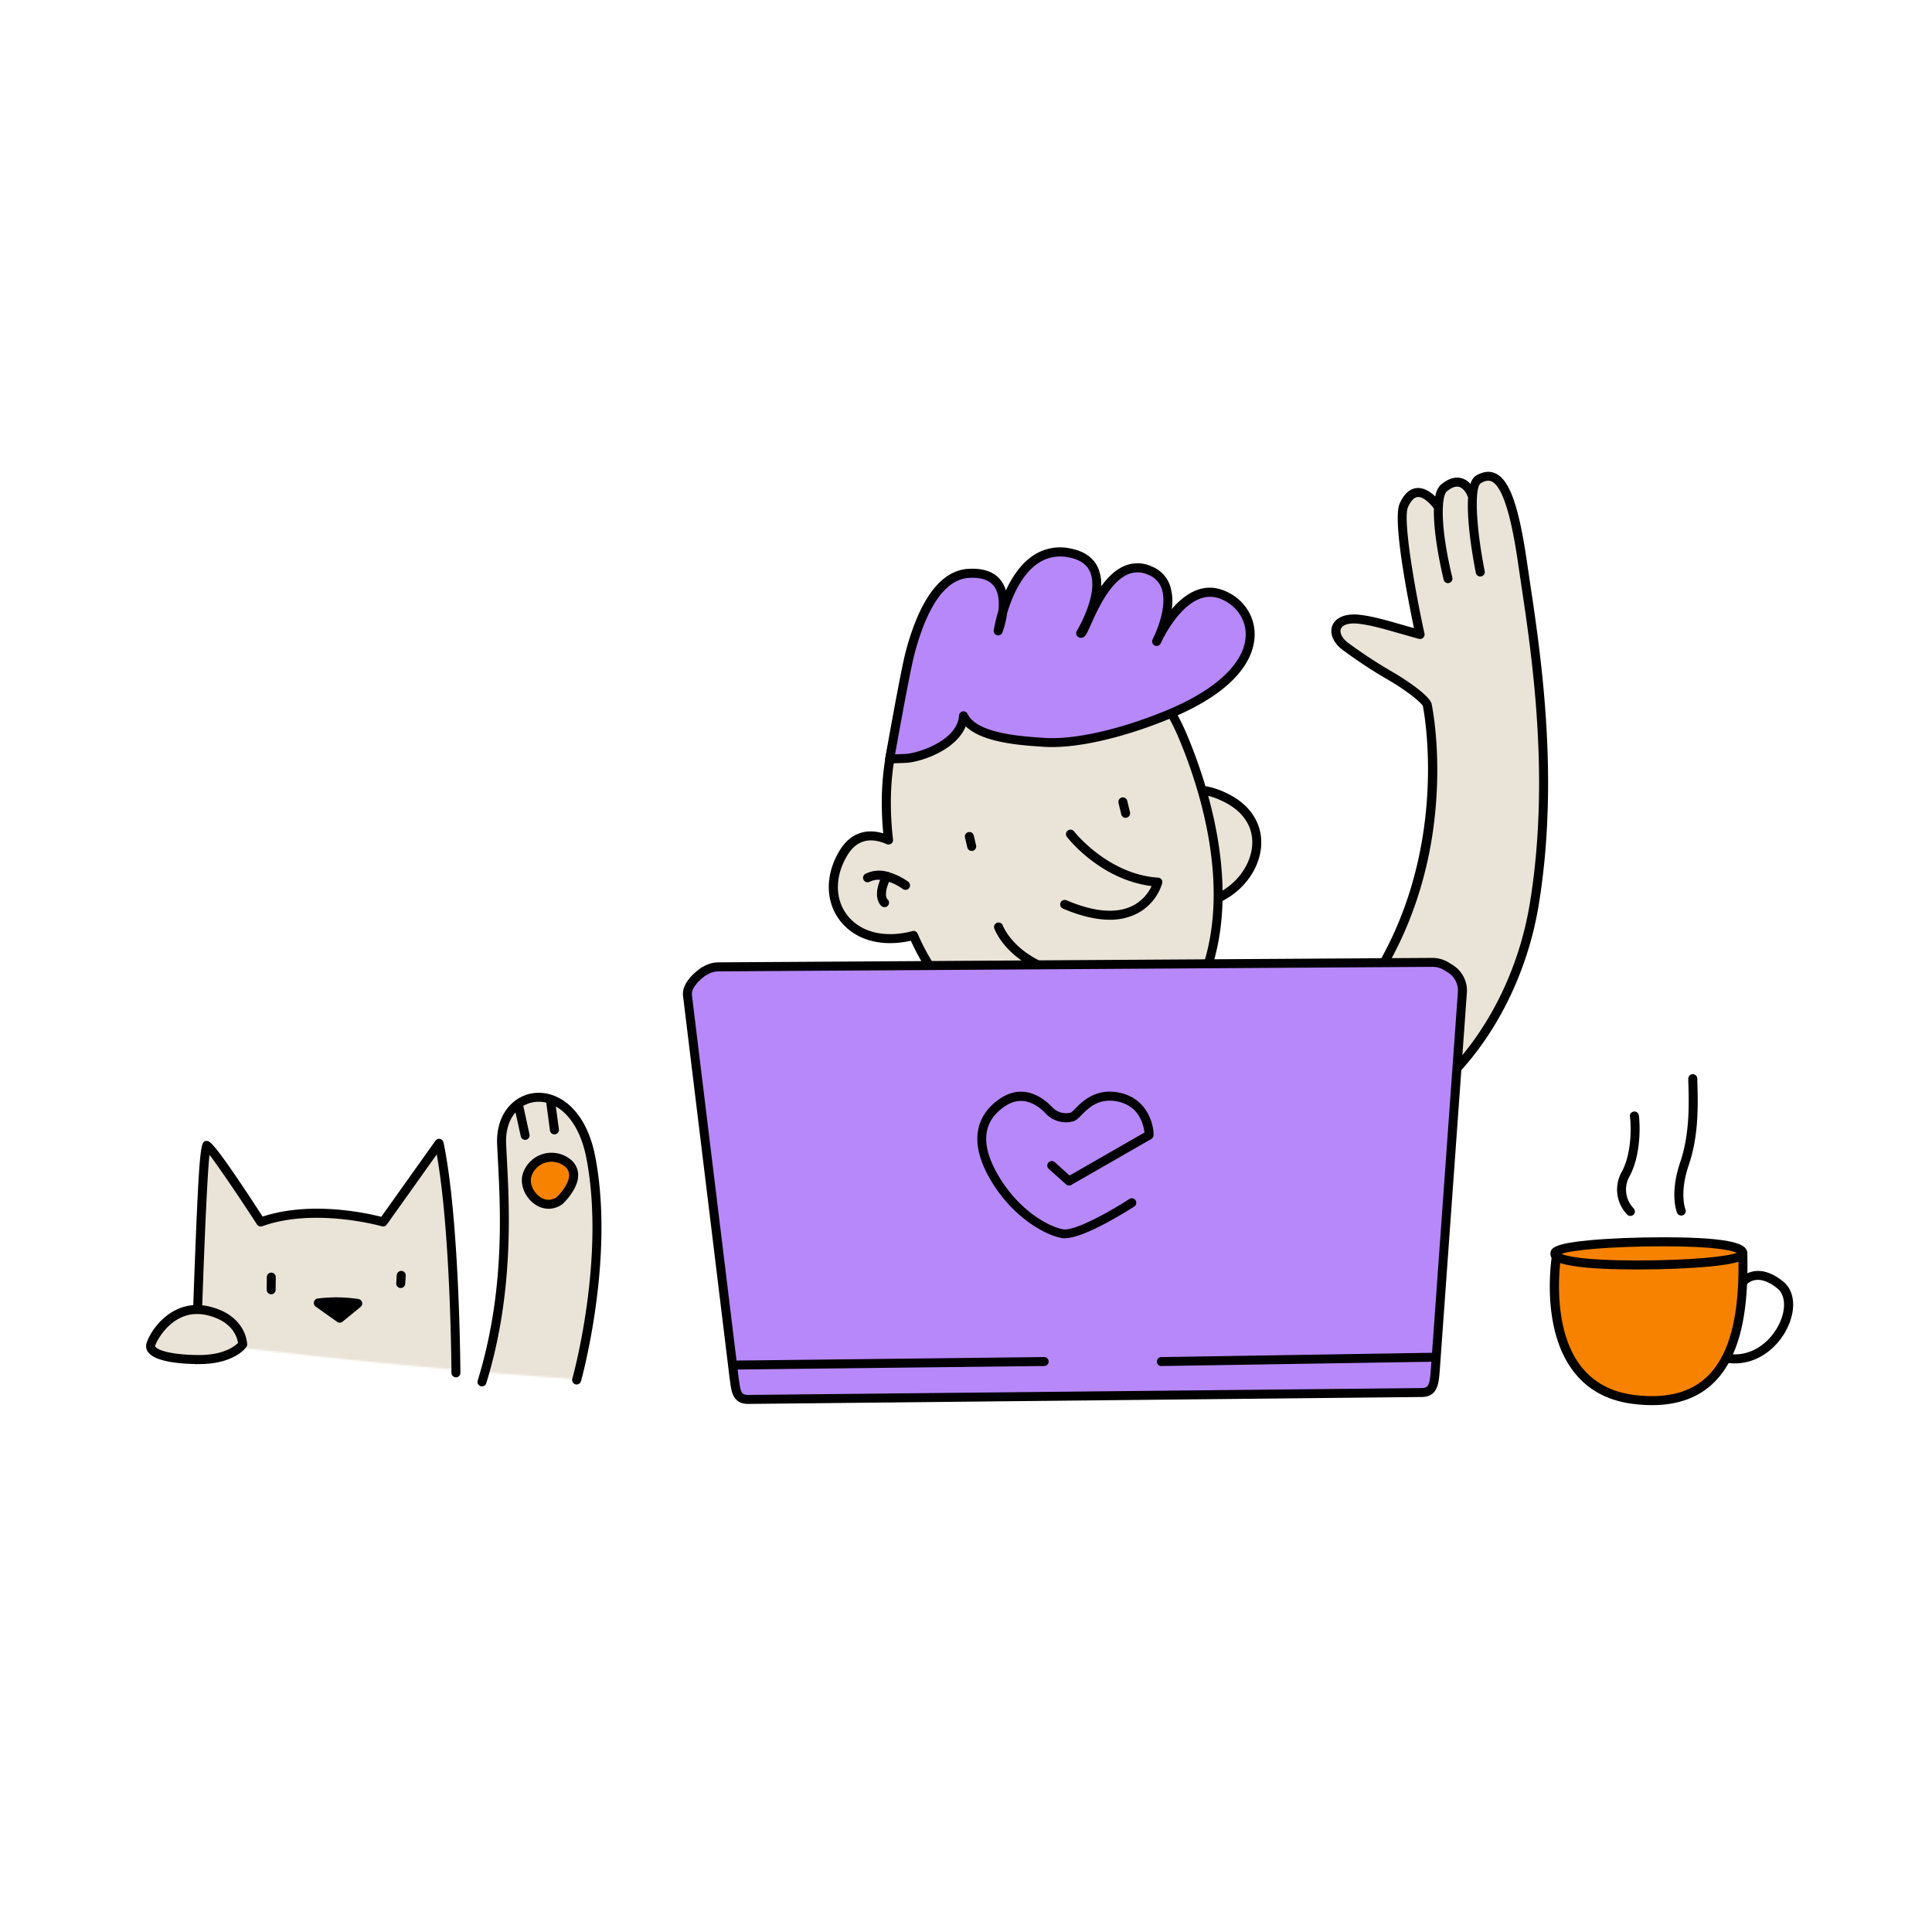 <svg
	id="hands-up-coloured-svg"
	xmlns="http://www.w3.org/2000/svg"
	viewBox="0 0 1080 1080"
	role="img"
	aria-label="Illustration of hands up"
>
	<defs>
		<style>
			.cls-1,
			#hands-up-coloured-svg .cls-5 {
				fill: #b788fa;
			}
			#hands-up-coloured-svg .cls-1 {
				fill-rule: evenodd;
			}
			#hands-up-coloured-svg .cls-2 {
				mask: url(#mask);
			}
			#hands-up-coloured-svg .cls-3 {
				fill: #eae3d8;
			}
			#hands-up-coloured-svg .cls-4 {
				fill: #f68200;
			}
		</style>
		<mask
			id="mask"
			x="65.46"
			y="249.13"
			width="947.06"
			height="530.77"
			maskUnits="userSpaceOnUse"
		>
			<g id="mask0_1659_2933" data-name="mask0 1659 2933">
				<path
					class="cls-1"
					d="M1012.53,755.93a3816.56,3816.56,0,0,1-427.74,24A3808.35,3808.35,0,0,1,65.46,744.47V249.13h947.07Z"
				/>
			</g>
		</mask>
	</defs>
	<g class="cls-2">
		<path
			class="cls-3"
			d="M254.88,767.41s-.3-85.16-9.39-128.33l-31.3,44s-37.9-11-68.39,0c0,0-27.71-42.77-30.19-42.77s-6,119.71-6,119.71"
		/>
		<path
			class="cls-3"
			d="M322.35,771.42s18.95-66.88,7.95-124.31c-8.93-46.56-51.36-40.89-49.88-7.45,1.27,28,5.8,78.19-11,132.77"
		/>
	</g>
	<path
		class="cls-3"
		d="M803.83,283.29s-11.7-17.35-19.15-.74c-4.5,10.06,9.06,72.15,9.06,72.15-15.67-4.26-24.49-7.38-33.92-8.49-14.79-1.74-17.07,9-6.71,15.9a268.05,268.05,0,0,0,22.48,14.8c13.42,7.58,22.24,15.39,22.24,17.1,0,0,25.36,118.21-69,198.25l75.13-20.93L837,511.69l2.31-195.8-3.86-38-26.36-.4"
	/>
	<path
		d="M728.79,594.77a2.51,2.51,0,0,1-1.62-4.43c92-78,68.49-194.43,68.2-195.8-1-1.66-8.33-8.27-21-15.44-7.81-4.6-15.45-9.63-22.72-15-5.89-3.92-8.64-9.53-6.91-14.23s7.53-7.12,15.4-6.19c7.06.83,13.7,2.73,22.89,5.35,2.29.66,4.74,1.36,7.4,2.1-3.11-14.8-12.18-60.34-8-69.65,2.43-5.4,5.65-8.31,9.58-8.65,7.22-.59,13.29,8,14,9a2.52,2.52,0,0,1-4.17,2.82c-1.27-1.87-5.75-7.11-9.36-6.82-2.46.22-4.3,3.22-5.42,5.7-3,6.77,4,46.89,9.22,70.58a2.52,2.52,0,0,1-3.12,3c-4.27-1.16-8-2.24-11.45-3.22-9-2.56-15.43-4.41-22.09-5.2-6.36-.74-9.38,1-10.09,2.93S750,357,754.51,360a265,265,0,0,0,22.36,14.72c8.7,4.92,22.38,14.15,23.41,18.75h0c.26,1.22,6.37,30.44.91,70-4.75,34.44-19.58,82.94-62.67,123.46l63.71-17.74L834.5,511l2.31-195-3.62-35.6L809.06,280a2.52,2.52,0,0,1,0-5h0l26.36.4a2.52,2.52,0,0,1,2.47,2.26l3.85,38a2.46,2.46,0,0,1,0,.28l-2.32,195.79a2.45,2.45,0,0,1-.31,1.19l-33.08,59.65a2.47,2.47,0,0,1-1.52,1.2l-75.14,20.93A2.59,2.59,0,0,1,728.79,594.77ZM795.31,394h0Z"
	/>
	<path
		class="cls-3"
		d="M809.47,323.47s-10.57-43.84-2.25-50.72c10.77-8.92,15.4,3.36,15.4,3.36"
	/>
	<path
		d="M809.47,326a2.53,2.53,0,0,1-2.45-1.93c-1.82-7.58-10.47-45.75-1.4-53.25,4-3.27,7.76-4.46,11.31-3.52,5.55,1.48,7.94,7.67,8,7.93a2.52,2.52,0,1,1-4.71,1.77c-.43-1.11-2.11-4.18-4.63-4.84-1.89-.49-4.18.37-6.8,2.54-3,2.44-4,19,3.08,48.19a2.52,2.52,0,0,1-1.85,3A3.06,3.06,0,0,1,809.47,326Z"
	/>
	<path
		class="cls-3"
		d="M827.48,319.71s-9.26-47-1.07-51.72c12.11-7.25,19,7.48,24.79,47.2s19,114,6.4,190.59c-5.6,33.91-21.73,71.28-49.94,98.32"
	/>
	<path
		d="M807.66,606.61a2.55,2.55,0,0,1-1.82-.77,2.51,2.51,0,0,1,.08-3.56c25.06-24,43-59.34,49.2-96.91,11.56-69.94,1.27-138.5-4.87-179.47-.55-3.67-1.07-7.12-1.54-10.35-1.52-10.45-6.14-42.26-14.79-46.37-1.1-.53-2.94-1-6.22,1s-3.08,22,2.25,49.08a2.52,2.52,0,0,1-4.94,1c-2.25-11.43-8.9-49.13.13-54.38,3.94-2.36,7.62-2.76,10.94-1.19,7.87,3.74,13,18.29,17.61,50.19.47,3.22,1,6.67,1.53,10.33,6.19,41.26,16.55,110.32,4.87,181-6.39,38.62-24.86,75-50.69,99.72A2.51,2.51,0,0,1,807.66,606.61Z"
	/>
	<path
		class="cls-4"
		d="M312.89,671.09s14.49-13.41,4-21.33a14.33,14.33,0,0,0-19.12,1.78,14.25,14.25,0,0,0-3.32,6.1C292.59,666.8,303.39,677.94,312.89,671.09Z"
	/>
	<path
		d="M306.66,675.71a13.29,13.29,0,0,1-7.24-2.22c-5.51-3.55-8.64-10.42-7.45-16.35a16.84,16.84,0,0,1,26.41-9.4,11.29,11.29,0,0,1,4.82,8.56c.41,8.19-8.24,16.3-8.61,16.64a2.11,2.11,0,0,1-.23.19A13.07,13.07,0,0,1,306.66,675.71Zm6.23-4.62h0Zm-4.57-21.67a11.82,11.82,0,0,0-11.45,8.85c-.76,3.78,1.5,8.56,5.27,11a7.85,7.85,0,0,0,9.15-.13c2.1-2,7.13-7.83,6.88-12.6a6.23,6.23,0,0,0-2.81-4.77,11.86,11.86,0,0,0-7-2.35Z"
	/>
	<path
		class="cls-3"
		d="M646.65,463.58s7.21-34.68,40.25-16.77S696.29,511,656,505.72"
	/>
	<path
		d="M662.39,508.65a51.63,51.63,0,0,1-6.71-.44,2.52,2.52,0,0,1,.65-5c21.78,2.84,37.77-10,42.34-24.09,4-12.29-.86-23.54-13-30.11-9.35-5.06-17.28-6.15-23.56-3.23-10.09,4.68-13,18.17-13,18.31a2.52,2.52,0,1,1-4.93-1c.14-.65,3.48-16.11,15.84-21.84,7.81-3.63,17.26-2.49,28.08,3.37,14.19,7.7,20.08,21.52,15.36,36.08S683.43,508.65,662.39,508.65Z"
	/>
	<path
		class="cls-3"
		d="M661.37,412c-31.26-74.43-102.91-57.63-102.91-57.63-57.9,16.3-66.85,70.71-61.76,115.26-8.18-3.59-18-4.09-24.85,6.71-16.77,26.83,3.35,55.95,38.78,46.62.6,1.38,1.21,2.72,1.81,4,20.69,44.11,85.67,102.6,134.17,57.89S685.12,468.45,661.37,412Z"
	/>
	<path
		d="M607.74,603.37a64.76,64.76,0,0,1-12.52-1.26c-36-7.05-70.67-43.45-85.06-74.13l-1-2.11c-16.84,3.8-31.68-.52-40-11.78-8-10.85-7.8-25.84.51-39.13,5.65-8.92,14.1-12.08,24.07-9.12-1.71-18.25-1.42-43.19,7.85-65.44,10.24-24.57,29.13-40.88,56.14-48.49.84-.2,74.19-16.43,105.91,59.08h0c14.71,35,42.67,122.17-15.37,175.67C636.26,597.78,622.65,603.37,607.74,603.37Zm-97.11-83a2.52,2.52,0,0,1,2.3,1.5c.59,1.36,1.19,2.68,1.78,3.93,13.87,29.56,47.14,64.6,81.48,71.34,18.22,3.57,34.61-1.21,48.72-14.22,55.69-51.34,28.45-136,14.14-170h0c-30-71.53-97.18-56.81-100-56.15C497.76,374,495.24,434.69,499.2,469.3a2.51,2.51,0,0,1-3.51,2.59c-9.38-4.11-16.69-2.18-21.71,5.75-7.18,11.49-7.46,24.32-.72,33.47,7.36,10,21.09,13.5,36.73,9.38A2.29,2.29,0,0,1,510.63,520.41Z"
	/>
	<path
		d="M629.24,457.18a2.53,2.53,0,0,1-2.45-1.93l-1.54-6.41a2.51,2.51,0,1,1,4.89-1.17l1.54,6.4a2.52,2.52,0,0,1-1.85,3A3.06,3.06,0,0,1,629.24,457.18Z"
	/>
	<path
		d="M543.19,475.69a2.51,2.51,0,0,1-2.44-1.94l-1.28-5.43a2.52,2.52,0,1,1,4.9-1.15l1.27,5.44a2.51,2.51,0,0,1-1.87,3A2.86,2.86,0,0,1,543.19,475.69Z"
	/>
	<path
		class="cls-3"
		d="M598.38,466.3s19.18,24.82,48.87,26.84c0,0-7.82,31.26-52.09,12.44"
	/>
	<path
		d="M620.4,514.14q-11.52,0-26.23-6.24a2.52,2.52,0,0,1,2-4.64c15.4,6.55,27.79,7.6,36.85,3.14a23.47,23.47,0,0,0,10.73-11.08c-28.53-3.55-46.55-26.47-47.33-27.48a2.52,2.52,0,1,1,4-3.08c.18.24,18.89,24,47,25.86a2.52,2.52,0,0,1,1.86,1,2.49,2.49,0,0,1,.41,2.08,28.26,28.26,0,0,1-14.38,17.13A33,33,0,0,1,620.4,514.14Z"
	/>
	<path
		d="M603.51,548.89l-.38,0c-38.6-5.83-47-29-47.35-30a2.52,2.52,0,0,1,4.75-1.66c0,.06,2,5.39,8.21,11.29,5.79,5.48,16.59,12.6,35.15,15.4a2.52,2.52,0,0,1-.38,5Z"
	/>
	<path
		class="cls-5"
		d="M802.36,765.34l15.09-210.68a14.33,14.33,0,0,0-6.71-13.12l-2.25-1.41a14.36,14.36,0,0,0-7.68-2.18l-399.17,2.48a14.56,14.56,0,0,0-7.95,2.49h-.2c-4.53,3.08-10.06,8.51-9.16,14l26,213.3c1.08,7,.91,12.11,7.95,12.11l376-3.82C801.72,778.59,801.72,772.82,802.36,765.34Z"
	/>
	<path
		d="M418.34,784.8c-8.48,0-9.37-6.39-10.15-12-.09-.7-.2-1.44-.31-2.2l-26-213.39c-1.31-7.79,7.5-14.47,10.24-16.33a2.38,2.38,0,0,1,.72-.34,16.85,16.85,0,0,1,8.81-2.58l399.19-2.49a17.47,17.47,0,0,1,9,2.57l2.25,1.41A16.83,16.83,0,0,1,820,554.83L804.87,765.52a.06.06,0,0,1,0,0l-.1,1.3c-.54,6.62-1.15,14.12-10.19,14.12h-.31ZM394.45,545.31c-4,2.85-8.27,7.35-7.64,11.15l26.05,213.41c.11.71.22,1.47.32,2.21.89,6.43,1.39,7.69,5.13,7.69l376-3.83c4.3.06,4.83-1.73,5.46-9.48l.11-1.31,15.09-210.67a11.65,11.65,0,0,0-1.27-6.16,11.78,11.78,0,0,0-4.26-4.65l-2.25-1.41a11.92,11.92,0,0,0-6.28-1.79h0L401.66,543a12,12,0,0,0-6.56,2A2.29,2.29,0,0,1,394.45,545.31Zm407.91,220h0Z"
	/>
	<path
		d="M648.89,763.63a2.52,2.52,0,0,1,0-5l151.32-2.41h0a2.52,2.52,0,0,1,0,5l-151.32,2.41Z"
	/>
	<path
		d="M410.16,765.58a2.52,2.52,0,0,1,0-5L584,758.6h0a2.52,2.52,0,0,1,0,5l-173.86,2Z"
	/>
	<path
		d="M595.08,692.19a9.33,9.33,0,0,1-1.72-.15c-9.6-1.76-28.27-12.22-40.38-33.78-14.5-25.8-2-39,6.68-44.54,13.48-8.59,24.67,1,28.86,5.51a10.18,10.18,0,0,0,4.69,2.7,10.3,10.3,0,0,0,5.48,0,19.54,19.54,0,0,0,2.25-2.1c4.15-4.2,11.87-12,25.48-8.87,14.59,3.38,18.45,16.88,18.45,23.55a2.52,2.52,0,0,1-1.26,2.18l-44.75,25.69a2.51,2.51,0,0,1-2.93-.31l-9.66-8.65a2.51,2.51,0,1,1,3.35-3.74l8.31,7.43,41.82-24c-.4-3.87-2.59-14.49-14.47-17.24-10.87-2.52-16.82,3.51-20.75,7.5-1.73,1.75-3,3-4.51,3.42a15.38,15.38,0,0,1-15.15-4c-4.18-4.51-12.59-11.06-22.51-4.74-12.82,8.18-14.51,20.91-5,37.84,11.26,20.05,28.24,29.7,36.9,31.3,6.32,1.14,26.08-9.78,37.05-16.94a2.51,2.51,0,1,1,2.75,4.21C631.15,676.27,606.44,692.19,595.08,692.19Z"
	/>
	<path
		class="cls-4"
		d="M870.27,700.72S857.08,775,912.83,782.23c55.08,7.18,62.23-39.58,61.42-80.77"
	/>
	<path
		d="M923.5,785.48a85,85,0,0,1-11-.75c-14.41-1.87-25.68-8.24-33.51-18.9-18.19-24.79-11.5-63.9-11.21-65.55l5,.88c-.06.38-6.59,38.67,10.32,61.71,7,9.5,17.11,15.18,30.1,16.87,17.23,2.24,30.74-.89,40.16-9.32,17.41-15.6,18.85-46.8,18.42-68.91l5-.1c.45,23.11-1.14,55.78-20.09,72.76C948.28,781.69,937.15,785.48,923.5,785.48Z"
	/>
	<path
		class="cls-4"
		d="M974.25,700.65c0,4.23-30,6.48-59,6.48s-46-2.25-46-6.48,31.56-6.47,60.58-6.47S974.25,696.43,974.25,700.65Z"
	/>
	<path
		d="M915.25,709.64c-48.54,0-48.54-6.07-48.54-9,0-3.34,3.55-5.61,21.69-7.32,11.17-1.06,26.26-1.67,41.41-1.67,41.27,0,47,4.32,47,9,0,3.35-3.42,5.62-20.89,7.33C945.09,709,930.28,709.64,915.25,709.64Zm-42.45-8.72c2.86,1.25,12.29,3.69,42.45,3.69,28.89,0,50.07-2.1,55.63-4.25-2.5-1.24-11.21-3.66-41.07-3.66C900.43,696.7,878.8,698.77,872.8,700.92Z"
	/>
	<path
		d="M969.79,762.14a31.37,31.37,0,0,1-6.49-.69l1-4.92c14.09,3,25.37-6.14,30.33-16.52,3.88-8.14,3.47-16.07-1-19.72-11.37-9.22-17-2.47-17.29-2.18l-3.91-3.17c.09-.11,9.15-10.9,24.37,1.44,6.45,5.22,7.39,15.35,2.41,25.8S983.47,762.14,969.79,762.14Z"
	/>
	<path
		d="M939.83,679.51a2.51,2.51,0,0,1-2.31-1.52c-.18-.42-4.33-10.55,1.75-28.37,5.45-16,4.88-33.54,4.5-45.15l0-1.42a2.51,2.51,0,0,1,2.43-2.59,2.57,2.57,0,0,1,2.6,2.43l0,1.42c.39,12,1,30.07-4.77,46.94-5.4,15.82-1.91,24.7-1.87,24.79a2.52,2.52,0,0,1-1.36,3.28A2.58,2.58,0,0,1,939.83,679.51Z"
	/>
	<path
		d="M911.42,679.72a2.49,2.49,0,0,1-1.8-.76,20.09,20.09,0,0,1-2.92-24.12c6.18-11.73,4.85-28.64,4.44-30.63a2.52,2.52,0,0,1,4.93-1c.47,2.32,2,20.77-5,34.08a15.09,15.09,0,0,0,2.13,18.18,2.5,2.5,0,0,1-.06,3.55A2.47,2.47,0,0,1,911.42,679.72Z"
	/>
	<path
		d="M293.56,637.18a2.52,2.52,0,0,1-2.45-2l-3.46-15.64a2.52,2.52,0,0,1,4.92-1.08L296,634.12a2.52,2.52,0,0,1-1.91,3A2.64,2.64,0,0,1,293.56,637.18Z"
	/>
	<path
		d="M309.93,634.13a2.52,2.52,0,0,1-2.49-2.18l-2.18-16.21a2.5,2.5,0,0,1,2.16-2.82,2.53,2.53,0,0,1,2.83,2.15l2.18,16.2a2.52,2.52,0,0,1-2.16,2.83A2,2,0,0,1,309.93,634.13Z"
	/>
	<path
		class="cls-5"
		d="M506.17,494.91a34,34,0,0,0-10.4-5,14.75,14.75,0,0,0-10.84.81"
	/>
	<path
		d="M506.16,497.43a2.49,2.49,0,0,1-1.46-.47,31.25,31.25,0,0,0-9.63-4.66,12.14,12.14,0,0,0-9,.65,2.51,2.51,0,0,1-2.2-4.52,17.13,17.13,0,0,1,12.69-.95,36,36,0,0,1,11.11,5.39,2.52,2.52,0,0,1-1.47,4.56Z"
	/>
	<path class="cls-5" d="M494.39,504.57s-4.46-3.55,1.38-14.86Z" />
	<path
		d="M494.45,507.11a2.63,2.63,0,0,1-1.63-.57c-.62-.49-5.88-5.21.71-18a2.52,2.52,0,0,1,4.47,2.31c-4.62,8.95-2,11.8-1.94,11.83a2.46,2.46,0,0,1,.35,3.49A2.5,2.5,0,0,1,494.45,507.11Z"
	/>
	<path
		class="cls-5"
		d="M497.34,424.27,506,424c8.22-.27,31.67-8.29,32.57-23.85,5.94,12.68,33,14,45,14.86,17.38,1.17,43.17-4.83,68.66-15.26,61.56-25.16,51.26-60,30.19-67.56s-36,26.43-36,26.43,16.27-30.76-3.35-39.48c-24.92-11.2-36.9,36.9-39,34.85,0,0,24-39.28-6.4-44.91-32-5.94-39.72,43.6-39.72,43.6s13-34.11-16.77-32.1c-17.34,1.21-27.41,24.42-32.88,46.09C505.19,379.76,497.34,424.27,497.34,424.27Z"
	/>
	<path
		d="M497.34,426.79a2.52,2.52,0,0,1-2.48-3c.32-1.82,7.9-44.74,11-57.78,5.34-21.17,15.77-46.66,35.14-48,8.69-.58,15,1.66,18.66,6.67a17.15,17.15,0,0,1,2.63,5.38c3.27-7.12,8-14.36,14.53-19a27.07,27.07,0,0,1,21.31-4.51c7.84,1.46,13.12,5.13,15.71,10.93a22.78,22.78,0,0,1,1.71,10.32c3.72-5.16,8.24-9.64,13.66-11.7a18.94,18.94,0,0,1,14.94.69,17.63,17.63,0,0,1,9.92,10.63A28.57,28.57,0,0,1,655,340.5c6.85-8,16.62-14.92,28.35-10.71,10.7,3.83,17.78,13.35,18,24.23.24,10.5-5.71,30.7-48.09,48-26.48,10.84-52.56,16.61-69.79,15.45l-1.45-.1c-11.92-.81-32.71-2.22-42.19-11.37-5.33,13.53-25.57,20.2-33.73,20.46l-8.68.3ZM543.66,323c-.73,0-1.49,0-2.27.08-16.37,1.14-25.68,24.66-30.61,44.2-2.61,10.87-8.59,44.11-10.42,54.39l5.58-.2c6.75-.22,29.33-7.34,30.15-21.48a2.52,2.52,0,0,1,4.79-.92c5.08,10.85,29.67,12.52,41.49,13.32l1.46.1c16.45,1.11,41.73-4.52,67.53-15.08,28.93-11.83,45.32-27.59,45-43.26-.2-8.78-6-16.48-14.68-19.6-15.71-5.63-28.19,15.85-31.79,22.9-.62,1.35-1,2.18-1.13,2.34a2.52,2.52,0,0,1-4.53-2.19c.09-.21.48-1.08,1.15-2.4,2.25-5,7-17.34,4-26.1a12.57,12.57,0,0,0-7.22-7.67,13.88,13.88,0,0,0-11.09-.59c-10.34,3.93-17.47,19.84-21.29,28.38-2.39,5.32-3.11,6.93-5,7.29a2.91,2.91,0,0,1-2.41-.71,2.5,2.5,0,0,1-.41-3.13c.12-.21,12.69-21,7.31-33.11-1.9-4.25-5.83-6.87-12-8a22.17,22.17,0,0,0-17.48,3.66c-9,6.35-14.12,18.69-16.8,27.55a52.62,52.62,0,0,1-2.63,10.82,2.52,2.52,0,0,1-4.84-1.28,86.66,86.66,0,0,1,2.56-10.78c.56-4.73.34-10.09-2.41-13.79C553.33,324.56,549.3,323,543.66,323Z"
	/>
	<path
		d="M269.45,775a2.34,2.34,0,0,1-.74-.12,2.51,2.51,0,0,1-1.67-3.14c15.16-49.31,12.81-94.22,11.26-123.94-.14-2.82-.28-5.49-.4-8-.79-18,10.12-27.54,20.59-28.77,13.36-1.57,29.14,8.84,34.28,35.63,11,57.35-7.81,124.79-8,125.47a2.52,2.52,0,0,1-4.85-1.37c.19-.67,18.67-67,7.91-123.16C323.3,624,310.13,614.7,299.07,616c-8.51,1-16.8,8.66-16.14,23.54.11,2.47.25,5.13.4,7.94,1.47,28.25,3.94,75.52-11.48,125.68A2.52,2.52,0,0,1,269.45,775Z"
	/>
	<path
		d="M254.88,769.93a2.53,2.53,0,0,1-2.52-2.51c0-.81-.37-78.26-8.22-122.1l-27.9,39.19a2.51,2.51,0,0,1-2.75,1c-.37-.11-37.5-10.61-66.84-.05a2.51,2.51,0,0,1-3-1c-8.63-13.31-21-31.68-26.56-38.92-1.67,16.22-3.84,74.72-5,114.58a2.48,2.48,0,0,1-2.59,2.44,2.51,2.51,0,0,1-2.44-2.59c0-.3.89-30.28,2.07-59.88,2.48-62.28,3.24-62.28,6.45-62.28,1.6,0,3.79,0,31.23,42.27,27.13-8.93,58.58-1.86,66.32.13l30.28-42.55a2.52,2.52,0,0,1,2.56-1,2.49,2.49,0,0,1,1.95,1.94c9,42.93,9.44,128,9.44,128.84a2.51,2.51,0,0,1-2.5,2.53Z"
	/>
	<path
		class="cls-3"
		d="M135.66,751.59s-.2-14.49-19.63-18.89-30.19,13.76-31.69,18.89,9.52,8.25,26.39,8.42C129.62,760.21,135.66,751.59,135.66,751.59Z"
	/>
	<path
		d="M111.37,762.53h-.66c-10.55-.11-23.95-1.35-27.88-6.65a5.52,5.52,0,0,1-.91-5c2.1-7.13,14.21-25.27,34.67-20.63,10.9,2.47,16.19,8,18.7,12.26a19.81,19.81,0,0,1,2.88,9,2.5,2.5,0,0,1-.45,1.47C137.44,753.43,130.84,762.53,111.37,762.53Zm-1.18-28c-14.7,0-22.53,14.66-23.44,17.75a.54.54,0,0,0,.13.59c1.21,1.63,7.6,4.44,23.88,4.6,14.19.13,20.5-4.94,22.29-6.75-.43-3-2.94-12.27-17.57-15.58A23.88,23.88,0,0,0,110.19,734.55Z"
	/>
	<path
		d="M151.57,723.51h0a2.51,2.51,0,0,1-2.49-2.54l.07-7.08a2.51,2.51,0,0,1,2.51-2.49h0a2.51,2.51,0,0,1,2.49,2.54l-.07,7.08A2.51,2.51,0,0,1,151.57,723.51Z"
	/>
	<path
		d="M224,720h-.17a2.52,2.52,0,0,1-2.34-2.68l.3-4.52a2.54,2.54,0,0,1,2.68-2.35,2.51,2.51,0,0,1,2.34,2.68l-.3,4.53A2.52,2.52,0,0,1,224,720Z"
	/>
	<path d="M200,728.64l-10.06,8.22L178,728.38A79.16,79.16,0,0,1,200,728.64Z" />
	<path
		d="M189.91,739.38a2.54,2.54,0,0,1-1.46-.47l-11.94-8.48a2.51,2.51,0,0,1,1.14-4.55,81.81,81.81,0,0,1,22.7.28,2.51,2.51,0,0,1,1.21,4.43l-10.06,8.22A2.5,2.5,0,0,1,189.91,739.38ZM185,730.31l4.77,3.39,4-3.23A74.82,74.82,0,0,0,185,730.31Z"
	/>
</svg>
